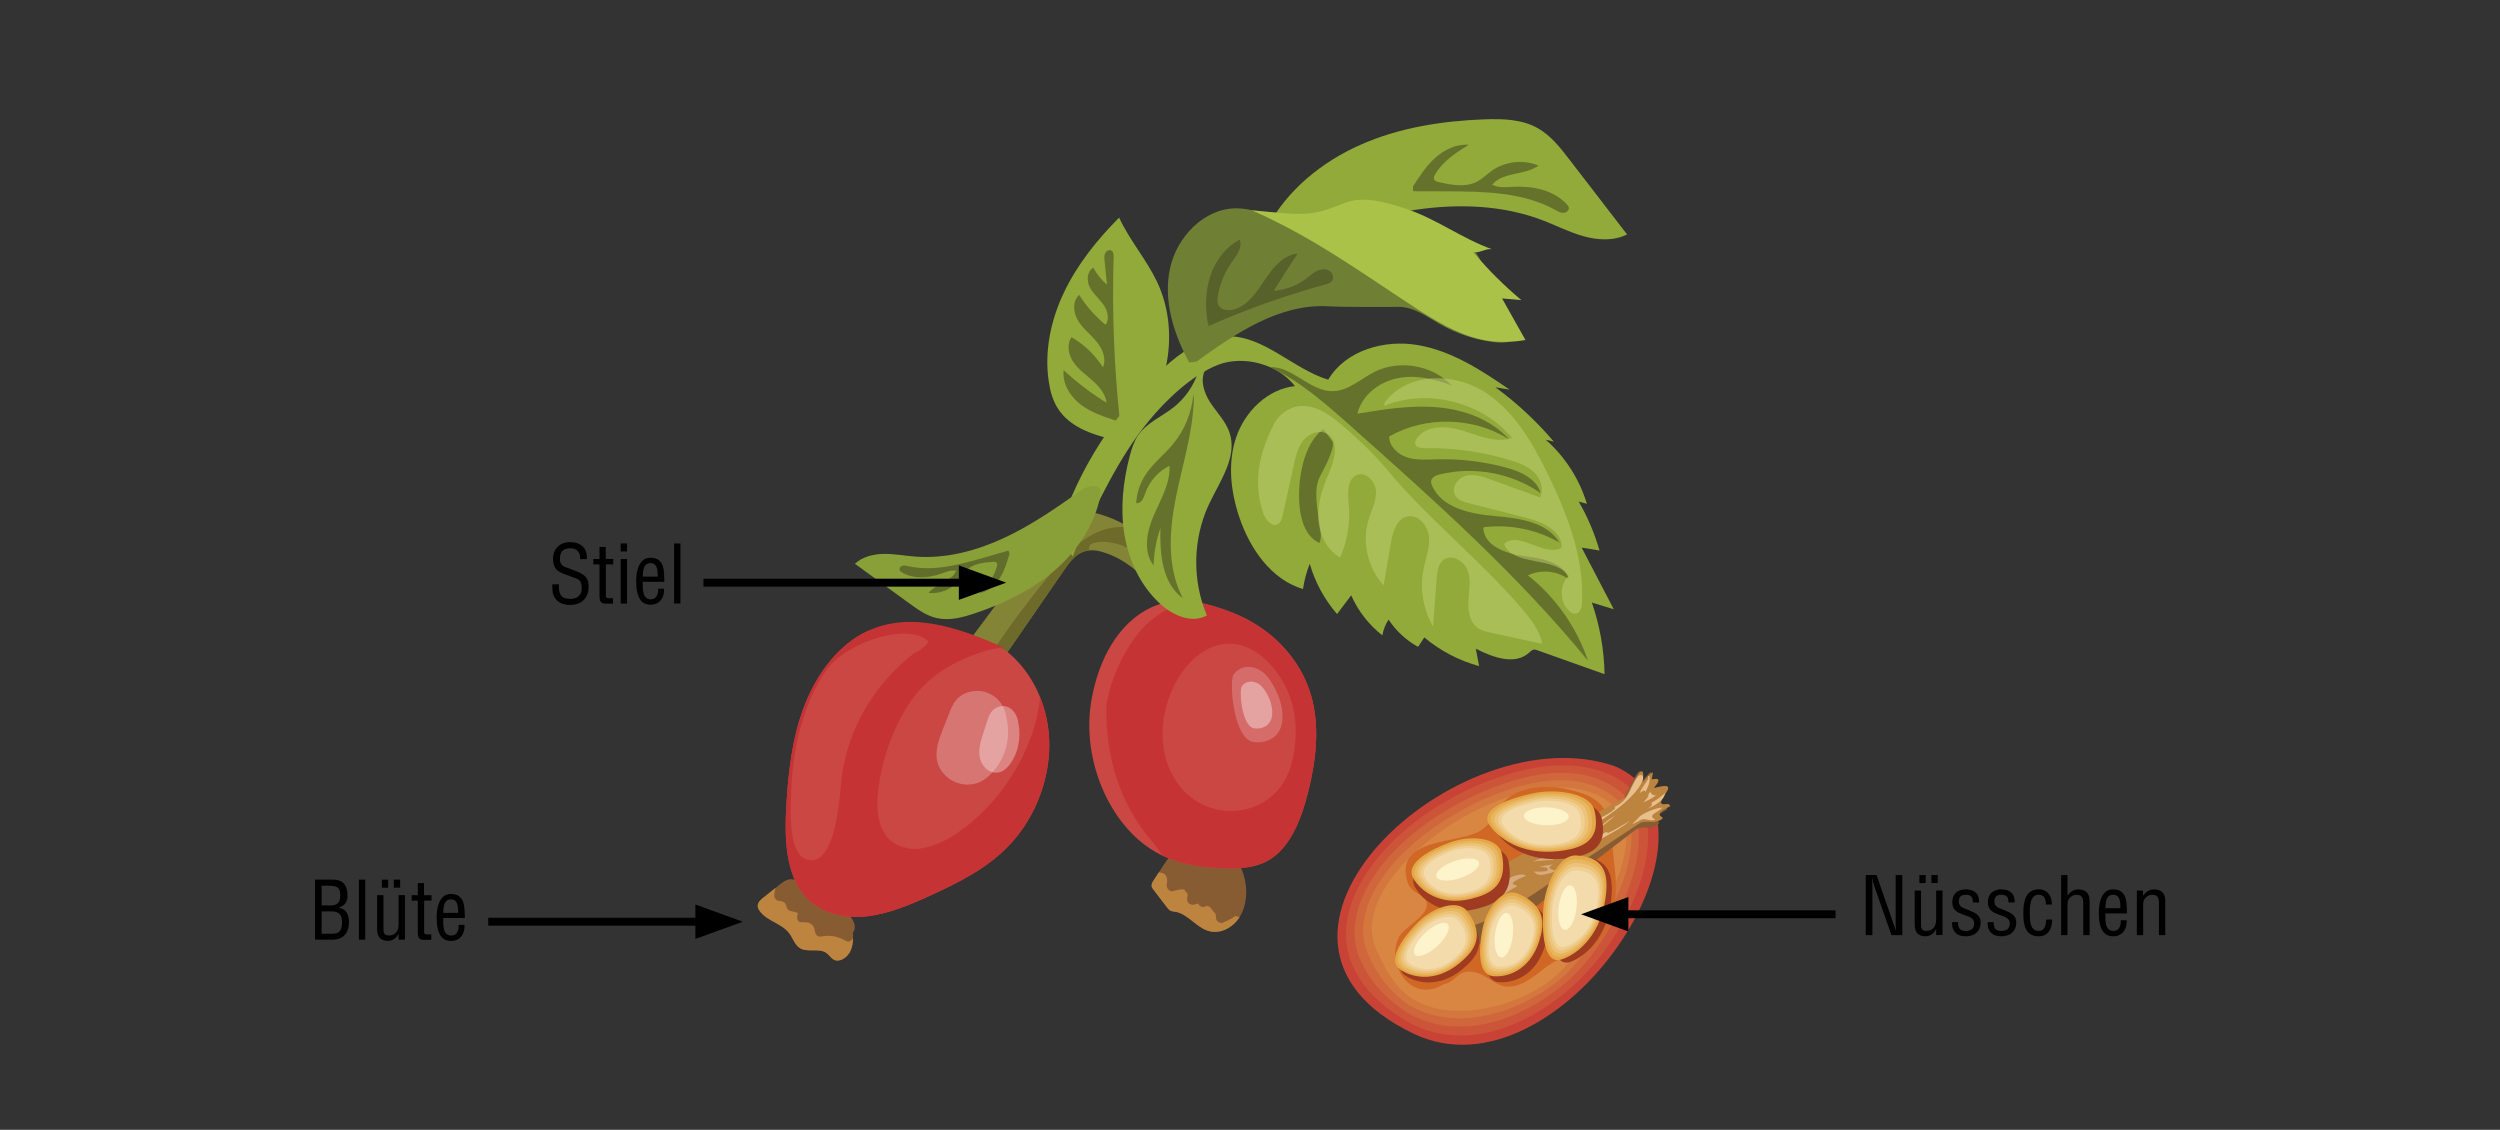 <?xml version="1.0" encoding="utf-8"?>
<!-- Generator: Adobe Illustrator 26.5.0, SVG Export Plug-In . SVG Version: 6.00 Build 0)  -->
<svg version="1.1" id="Ebene_1" xmlns="http://www.w3.org/2000/svg" xmlns:xlink="http://www.w3.org/1999/xlink" x="0px" y="0px"
	 viewBox="0 0 473.38 213.93" style="enable-background:new 0 0 473.38 213.93;" xml:space="preserve">
<rect x="0" y="0" width="473.38" height="213.93" fill="#333333" stroke="none"/>
<style type="text/css">
	.st0{fill:#848436;}
	.st1{fill:#6E6B2A;}
	.st2{fill:#885C33;}
	.st3{fill:#BD8440;}
	.st4{fill:#CA4743;}
	.st5{fill:#C63334;}
	.st6{opacity:0.25;fill:#FFFFFF;}
	.st7{opacity:0.2;fill:#FFFFFF;}
	.st8{opacity:0.33;fill:#FFFFFF;}
	.st9{opacity:0.37;fill:#FFFFFF;}
	.st10{fill:#91AA39;}
	.st11{opacity:0.58;fill:#454B24;}
	.st12{opacity:0.5;fill:#C2D375;}
	.st13{fill:#6F8035;}
	.st14{fill:#AAC248;}
	.st15{fill:#899F38;}
	.st16{fill:#C94236;}
	.st17{fill:#CC5539;}
	.st18{fill:#D0663C;}
	.st19{fill:#D4773F;}
	.st20{fill:#D98642;}
	.st21{fill:#D06725;}
	.st22{fill:#E9BE8D;}
	.st23{fill:#D7AA7D;}
	.st24{fill:#9F3B20;}
	.st25{fill:#E4A946;}
	.st26{fill:#E8B660;}
	.st27{fill:#EDC279;}
	.st28{fill:#F0CF93;}
	.st29{fill:#F4DBAC;}
	.st30{fill:#FDF4CB;}
</style>
<g>
	<g>
		<g>
			<g>
				<path class="st0" d="M198.61,101.05c0.99-1.33,2.03-2.71,3.51-3.48c2.24-1.17,4.98-0.67,7.35,0.19
					c6.63,2.4,12.23,7.54,15.18,13.95c0.55,1.18,0.99,2.63,0.29,3.73c-0.75,1.19-2.54,1.32-3.79,0.66l-1.69-2.35
					c-1.96-4.08-5.55-7.35-9.79-8.93c-1.4-0.52-2.97-0.87-4.39-0.4c-1.7,0.55-2.83,2.12-3.84,3.59c-3.93,5.7-7.87,11.41-11.8,17.11
					c-2.26-0.86-4.37-2.1-6.24-3.63C188.48,114.67,193.54,107.86,198.61,101.05z"/>
				<path class="st1" d="M203.32,103.61c3.06-2.47,6.33-4.24,10.56-3.75c4.66,2.76,8.5,6.93,10.77,11.85
					c0.55,1.18,0.99,2.63,0.29,3.73c-0.75,1.19-2.54,1.32-3.79,0.66l-0.15-0.2c4.94-6.02-8.57-15.17-14.16-12.98
					c-0.63,0.25-0.74,0.83-0.52,1.3c-0.35,0.03-0.7,0.09-1.04,0.2c-1.7,0.55-2.83,2.12-3.84,3.59c-3.93,5.7-7.87,11.41-11.8,17.11
					c-0.76-0.29-1.49-0.63-2.21-1C192.19,116.88,197.52,110.03,203.32,103.61z"/>
			</g>
			<g>
				<path class="st2" d="M144.5,170c1.04-0.82,2.07-1.65,3.11-2.47c0.51-0.41,1.04-0.82,1.64-0.98c1.03-0.26,2.01,0.31,2.87,0.86
					c1.93,1.23,3.85,2.46,5.78,3.69c1.12,0.71,2.25,1.44,3.12,2.47c0.54,0.64,0.99,1.5,0.78,2.41c-0.05,0.21-0.15,0.41-0.29,0.59
					c0.06,1.17,0.03,2.36-0.45,3.44c-0.58,1.31-2.09,2.31-3.19,1.71c-0.53-0.29-0.86-0.87-1.34-1.23c-1.43-1.07-3.69-0.01-5.16-1.01
					c-0.89-0.61-1.24-1.82-1.9-2.71c-1.44-1.97-4.24-2.3-5.65-4.3c-0.2-0.29-0.38-0.63-0.35-1.02
					C143.52,170.84,144.04,170.37,144.5,170z"/>
				<path class="st3" d="M144.5,170c0.79-0.63,1.57-1.25,2.36-1.88c-0.1,0.36-0.19,0.75-0.25,1.2c-0.08,0.63,0.29,1.22,0.87,1.27
					c0.91,0.08,1.28,0.29,1.5,1.26c0.09,0.4,0.48,0.63,0.83,0.68c0.46,0.07,0.89,0.2,1.3,0.38c-0.36,0.71-0.22,1.77,0.66,1.73
					c1.18-0.05,2.33,0.05,2.54,1.75c0.08,0.62,0.57,1.06,1.16,0.95c1.77-0.35,3.27-0.01,4.76,0.85c0.46,0.27,1-0.04,1.3-0.5
					c-0.02,0.79-0.14,1.57-0.46,2.31c-0.58,1.31-2.09,2.31-3.19,1.71c-0.53-0.29-0.86-0.87-1.34-1.23
					c-1.43-1.07-3.69-0.01-5.16-1.01c-0.89-0.61-1.24-1.82-1.9-2.71c-1.44-1.97-4.24-2.3-5.65-4.3c-0.2-0.29-0.38-0.63-0.35-1.02
					C143.52,170.84,144.04,170.37,144.5,170z"/>
				<path class="st4" d="M163.28,120c8.6-4.7,27.21,2.84,27.17,3.19c4.79,3.74,7.87,9.93,8.21,16.62
					c0.36,7.17-2.44,14.77-7.39,20.05c-4.16,4.45-9.53,7.14-14.81,9.57c-4.01,1.84-8.13,3.61-12.35,4.08
					c-4.22,0.47-8.63-0.53-11.49-3.63c-3.94-4.28-4.09-11.32-3.7-17.7c0.38-6.1,1.07-12.3,3.24-18.11
					C154.31,128.26,158.13,122.81,163.28,120z"/>
				<path class="st5" d="M152.15,134.07c-2.17,5.81-2.86,12.02-3.24,18.11c-0.4,6.38-0.24,13.42,3.7,17.7
					c2.86,3.1,7.27,4.1,11.49,3.63c4.22-0.47,8.34-2.23,12.35-4.08c5.28-2.43,10.65-5.12,14.81-9.57
					c4.95-5.29,7.75-12.89,7.39-20.05c-0.14-2.73-0.73-5.37-1.71-7.79c-0.99,10.3-7.8,20.51-16.02,25.94
					c-2.49,1.64-5.57,2.97-8.41,2.76c-0.24,0.1-2.54-0.66-2.75-0.77c-3.47-1.85-3.96-6.42-3.46-10.43c0.7-5.59,2.64-11.4,5.75-16.14
					c2.94-4.5,6.88-7.2,11.47-9.04c1.95-0.78,4.35-1.64,6.59-1.73c-8.4-3.66-18.15-7.35-26.84-2.6
					C158.13,122.81,154.31,128.26,152.15,134.07z M156.5,126.86c3.75-5.31,15.62-9.11,19.27-5.4c0.04,0.04-0.28,0.47-0.42,0.61
					c-0.61,0.75-1.4,1.24-2.26,1.62c-7.49,5.73-12.81,14.58-13.8,24.26c-0.3,2.95-1.03,16.38-6.51,14.81
					c-3.73-1.07-3.06-10.14-2.94-13.38C150.12,141.89,152.06,133.15,156.5,126.86z"/>
				<path class="st6" d="M181.05,132.55c1.33-1.6,3.87-2.18,5.97-1.36c1.89,0.73,3.27,2.53,3.48,4.4c1.08,4.02-0.12,8.41-3.12,11.2
					c-0.52,0.48-1.09,0.92-1.74,1.24c-1.44,0.7-3.27,0.71-4.82,0.04c-1.55-0.67-2.78-2.01-3.25-3.54c-0.66-2.14,0.14-4.33,0.93-6.35
					c0.41-1.03,0.81-2.06,1.22-3.09C180.07,134.19,180.43,133.29,181.05,132.55z"/>
			</g>
			<g>
				<path class="st2" d="M218.42,166.71c0.73-1.11,1.46-2.22,2.19-3.32c0.39-0.58,0.79-1.19,1.36-1.49
					c0.48-0.26,1.02-0.28,1.55-0.28c3.85-0.05,10.72,2.19,10.31,2.75l0.82-0.73c1.48,2.73,1.8,6.38,0.53,9.16
					c-1.28,2.78-4.24,4.37-6.8,3.33c-2.05-0.83-3.64-3.1-5.77-3.47c-0.37-0.06-0.77-0.07-1.11-0.29c-0.23-0.15-0.41-0.39-0.59-0.62
					c-0.84-1.1-1.69-2.21-2.53-3.31c-0.14-0.18-0.28-0.36-0.32-0.6C217.98,167.43,218.21,167.04,218.42,166.71z"/>
				<path class="st3" d="M219.43,165.19c1.04,0.04,1.84,0.56,1.49,2.26c-0.15,0.7,0.55,1.45,1.11,1.31
					c0.68-0.17,1.65-0.49,2.26-0.29c0.11,0.27,0.31,0.51,0.54,0.64c0.05,0.24,0.05,0.54-0.03,0.94c-0.19,0.94,0.74,1.44,1.35,1.24
					c0.24-0.08,0.48-0.15,0.72-0.2c0.23,0.51,0.8,0.8,1.26,0.58c1-0.48,1.28,0.67,2.03,1.33c0.05,0.23,0.08,0.47,0.09,0.75
					c0.03,0.78,0.81,1.17,1.34,0.94c0.85-0.38,1.66-0.72,2.4-1.28c0.22,0.19,0.49,0.28,0.77,0.19c-1.43,2.27-4.06,3.47-6.36,2.53
					c-2.05-0.83-3.64-3.1-5.77-3.47c-0.37-0.06-0.77-0.07-1.11-0.29c-0.23-0.15-0.41-0.39-0.59-0.62c-0.84-1.1-1.69-2.21-2.53-3.31
					c-0.14-0.18-0.28-0.36-0.32-0.6c-0.09-0.41,0.14-0.8,0.36-1.13C218.76,166.21,219.09,165.7,219.43,165.19z"/>
				<path class="st4" d="M225.13,113.67c4.73,0.9,9.48,2.36,13.67,5.22c4.2,2.87,7.83,7.27,9.43,12.71
					c1.74,5.91,0.97,12.39-0.51,18.29c-1.27,5.09-3.3,10.35-7.21,12.81c-2.61,1.64-5.71,1.81-8.69,1.71
					c-4.17-0.13-8.41-0.71-12.29-2.69c-9.09-4.65-14.82-17.49-12.9-28.92C208.55,121.39,215.34,113.17,225.13,113.67z"/>
				<path class="st5" d="M219.93,161.93c3.76,1.82,7.86,2.37,11.89,2.49c2.98,0.09,6.08-0.07,8.69-1.71
					c3.91-2.46,5.95-7.72,7.21-12.81c1.47-5.91,2.25-12.38,0.51-18.29c-1.6-5.44-5.23-9.84-9.43-12.71
					c-4.2-2.87-8.94-4.32-13.67-5.22c0,0-4.9,1.31-8.41,4.91c-3.98,4.07-6.66,10.71-7.23,15.07c-0.15,9.53,2.47,18.4,8.48,25.45
					c0.01,0.01,0.02,0.02,0.03,0.03C218.5,159.73,219.98,161.57,219.93,161.93z M221.23,145.07c-4.55-11.69,5.88-28.42,16.57-21.6
					c3,1.91,9.78,8.65,6.82,20.88C241.8,156.03,225.85,156.98,221.23,145.07z"/>
				<path class="st7" d="M233.58,127.71c0.53-0.79,2.25-2.21,4.81-0.91c2.31,1.17,3.81,5.2,4.01,5.92c2.2,8.1-4.33,8.28-5.7,7.58
					C233.44,138.65,232.75,128.97,233.58,127.71z"/>
				<g>
					<path class="st8" d="M186.13,139c0.24-0.74,0.47-1.48,0.71-2.21c0.2-0.64,0.41-1.28,0.76-1.82c0.76-1.15,2.18-1.6,3.34-1.05
						c1.04,0.49,1.8,1.76,1.9,3.08c0.57,2.84-0.14,5.97-1.84,8c-0.29,0.35-0.61,0.67-0.98,0.9c-0.81,0.51-1.83,0.55-2.69,0.09
						c-0.86-0.46-1.53-1.39-1.78-2.47C185.2,142.01,185.67,140.44,186.13,139z"/>
					<path class="st9" d="M238.14,129.39c1.44,0.73,2.37,3.24,2.49,3.68c1.37,5.04-2.7,5.15-3.55,4.72
						c-2.02-1.03-2.46-7.06-1.94-7.84C235.47,129.46,236.55,128.58,238.14,129.39z"/>
				</g>
			</g>
		</g>
		<g>
			<g>
				<path class="st10" d="M219.05,53.28c-2.02-4.22-5.19-7.82-7.14-12.08c-4.12,4.15-7.85,8.77-10.39,14.05s-3.81,11.26-2.93,17.04
					c0.26,1.73,0.73,3.46,1.65,4.95c2.46,3.98,7.5,5.39,12.1,6.3l0.27-0.13C221.04,76.25,223.82,63.24,219.05,53.28z"/>
				<path class="st11" d="M211.52,79.71c-2.41-0.77-4.88-1.57-6.89-3.11c-2.01-1.54-3.52-3.99-3.23-6.51
					c2.5,2.32,5.22,4.39,8.13,6.17c-0.2-1.67-1.38-3.06-2.64-4.18c-1.26-1.12-2.68-2.11-3.63-3.5c-0.95-1.39-1.34-3.36-0.37-4.73
					c2.41,1.38,4.47,3.36,5.95,5.71c0.72-1.61-0.08-3.52-1.21-4.88c-1.13-1.36-2.58-2.46-3.5-3.97c-0.92-1.51-1.11-3.71,0.22-4.87
					c1.34,2.14,3.03,4.05,4.98,5.65c0.83-1.11,0.39-2.73-0.42-3.85c-0.81-1.13-1.93-2.03-2.56-3.26c-0.63-1.23-0.55-3.03,0.68-3.68
					c0.66,1.22,1.54,2.31,2.58,3.22c-0.15-1.52-0.31-3.03-0.46-4.55c-0.05-0.49-0.09-1.01,0.13-1.45c0.22-0.44,0.82-0.73,1.22-0.45
					c0.36,0.25,0.38,0.76,0.37,1.19c-0.32,10.44,0.09,20.9,1.21,31.28"/>
			</g>
			<g>
				<path class="st10" d="M297.13,30.16c-1.71-2.22-3.49-4.5-5.93-5.88c-3.04-1.72-6.71-1.81-10.2-1.68
					c-8,0.3-16.06,1.57-23.38,4.81c-7.32,3.24-13.88,8.56-17.64,15.63l0.46-0.04c-0.7,0.39-1.21,1.18-1.02,1.98
					c0.47,1.97,3.32,1.77,5.24,1.11c7.66-2.64,15.41-5.19,23.42-6.37c8.02-1.18,16.39-0.91,23.97,1.97c2.62,1,5.13,2.3,7.83,3.05
					c2.7,0.75,5.7,0.91,8.21-0.35C304.43,39.64,300.78,34.9,297.13,30.16z"/>
				<path class="st11" d="M297.06,39.31c-0.04-0.23-0.2-0.43-0.36-0.6c-2.47-2.71-6.45-3.53-10.11-3.34
					c-1.37,0.07-2.83,0.24-4.04-0.4c2.05-2.48,6.18-1.72,8.78-3.61c-2.84-1.2-6.29-0.83-8.82,0.95c-0.97,0.69-1.82,1.56-2.88,2.11
					c-2.18,1.11-4.8,0.6-7.2,0.06c-0.34-0.08-0.73-0.19-0.87-0.51c-0.13-0.3,0.02-0.63,0.17-0.91c1.41-2.5,3.94-4.12,6.37-5.64
					c-2.31-0.19-4.58,0.89-6.31,2.44c-1.73,1.54-3,3.52-4.25,5.47l0.05,0.88c2.15,0.01,4.31,0.02,6.46,0.02
					c7.01,0.03,14.36,0.14,20.48,3.54c0.47,0.26,0.96,0.55,1.5,0.54C296.59,40.29,297.16,39.84,297.06,39.31z"/>
			</g>
			<g>
				<path class="st10" d="M228.91,95.51c2.05-4.37,5.42-8.93,3.93-13.52c-0.71-2.2-2.45-3.89-3.71-5.83
					c-1.26-1.94-2.02-4.6-0.69-6.5l-1.61,0.9c-0.85,2.56-2.46,4.86-4.57,6.54c-2.26,1.79-5.13,2.94-6.75,5.32
					c-0.79,1.16-1.22,2.53-1.58,3.89c-1.29,4.88-1.84,10.02-1,15c0.84,4.98,3.14,9.8,6.9,13.16c2.38,2.12,5.93,3.63,8.7,2.06
					C225.71,109.89,225.85,102.05,228.91,95.51z"/>
				<path class="st11" d="M222.6,94.46c1.24-6.29,3.28-12.48,3.46-18.89l-0.09-1.03c-0.27,3.51-1.65,6.92-3.91,9.62
					c-1.67,1.99-3.79,3.61-5.19,5.79c-1.02,1.58-1.62,3.42-1.73,5.3c0.88,0.22,1.4-0.92,1.69-1.78c0.76-2.28,2.47-4.22,4.62-5.27
					c0.17,3.31-1.66,6.34-2.98,9.39c-1.32,3.04-2.08,6.85-0.04,9.47c0.07-2.41,0.51-4.8,1.3-7.08c-0.14,4.85,0.31,10.46,4.24,13.3
					C221,107.59,221.36,100.76,222.6,94.46z"/>
			</g>
			<g>
				<path class="st10" d="M305.57,115.36c-2.03-3.89-4.06-7.78-6.08-11.67c1.13,0.18,2.25,0.37,3.38,0.55
					c-0.93-3.24-2.25-6.36-3.94-9.27c0.52,0.14,1.03,0.29,1.55,0.43c-1.4-4.67-4.14-8.94-7.81-12.15c0.52,0.13,1.03,0.25,1.55,0.38
					c-3.26-3.85-6.98-7.31-11.05-10.29c0.89,0.15,1.78,0.29,2.67,0.44c-5.32-3.68-10.94-7.32-17.31-8.43s-13.74,0.97-17.03,6.55
					c-6.72-2.06-12.14-8.35-19.17-8.23c-4.58,0.08-8.62,2.94-12.01,6.01c-9.1,8.23-15.99,18.89-19.74,30.58
					c0.92,1.33,1.61,3.78,2.53,5.12l0.73-1.91c4.17-8.34,7.78-16.55,13.68-23.76c3.31-4.04,8.24-8.72,13.1-10.62
					c4.86-1.9,11.4-0.12,14.57,4.02c-5.15,0.56-9.44,4.76-11.11,9.67c-1.67,4.91-1.05,10.35,0.62,15.26
					c2.02,5.93,6.02,11.7,12.02,13.5c0.24-1.64,0.67-3.25,1.28-4.78c1.01,3.49,2.79,6.76,5.17,9.51c0.89-1.18,1.79-2.36,2.68-3.54
					c1.31,2.96,3.35,5.59,5.9,7.58c0.18-1.07,0.58-2.09,1.18-2.99c1.4,2.14,3.33,3.93,5.58,5.16c0.4-0.59,0.79-1.19,1.19-1.78
					c3.01,2.53,6.58,4.39,10.37,5.43c-0.21-1.1-0.42-2.2-0.63-3.3c3.21,1.65,7.43,3.19,10.09,0.76c0.25-0.23,0.5-0.5,0.83-0.57
					c0.28-0.06,0.57,0.04,0.83,0.14c4.21,1.5,8.42,3,12.63,4.5c-0.07-4.61-0.89-9.2-2.4-13.56
					C302.81,114.52,304.19,114.94,305.57,115.36z"/>
				<path class="st11" d="M240.49,69.5c5.81,2.76,10.7,7.1,15.51,11.38c15.68,13.96,31.43,27.99,44.7,44.25
					c-2.14-6.34-6.14-12.03-11.38-16.19c2.47-1.18,5.58-0.86,7.76,0.78c-0.99-3.28-5.19-4.02-8.59-4.44
					c-3.4-0.41-7.61-2.01-7.62-5.44c4.95-0.63,10.09,0.4,14.41,2.89c-2.38-3.95-7.71-4.62-12.3-5.02
					c-4.59-0.41-9.97-1.52-11.81-5.75c-0.12-0.28-0.23-0.59-0.18-0.89c0.1-0.72,0.93-1.07,1.64-1.24c6.47-1.59,13.6-0.27,19.08,3.53
					c-0.76-2.73-3.78-4.08-6.51-4.82c-4.3-1.16-8.76-1.69-13.21-1.57c-1.86,0.05-3.77,0.21-5.55-0.36c-1.77-0.57-3.4-2.1-3.4-3.96
					c6.91-3.94,15.99-3.72,22.7,0.54c-3.39-3.78-8.52-5.63-13.57-6.07c-5.06-0.44-10.13,0.39-15.14,1.22
					c0.8-3.45,4.04-5.97,7.51-6.7c3.47-0.73,7.1,0.08,10.39,1.39c-3.64-3.88-9.9-5-14.65-2.62c-2.61,1.31-4.94,3.59-7.86,3.66
					C248.1,74.17,244.81,69.4,240.49,69.5"/>
				<path class="st11" d="M249.92,90.25c0.69-1.35,2.84-5.15,2.42-6.61l-1.79-2.39c-3.88,2.9-4.95,9.97-4.46,14.79
					c0.27,2.69,1.27,5.68,3.75,6.77c0.47-1.06,0.19-2.28,0.04-3.42C249.5,96.62,248.64,92.75,249.92,90.25z"/>
				<path class="st12" d="M288.3,115.39c-7.93-9.31-17.7-16.92-25.53-26.32c-2.86-3.44-6.1-6.45-9.55-9.3
					c-8.04-6.67-11.85,0.23-11.85,0.23c-3.16,6.06-4.08,11.52-2.16,17.2c0.42,1.25,1.65,2.69,2.79,2.02
					c0.57-0.33,0.76-1.05,0.9-1.69c0.7-3.18,1.4-6.35,2.1-9.53c0.36-1.64,0.75-3.35,1.82-4.65c1.07-1.3,3.02-2.04,4.48-1.2
					c2.4,1.38,1.39,4.99,0.29,7.53c-1.17,2.7-2.11,5.59-1.96,8.52c0.15,2.94,1.56,5.95,4.13,7.37c1.39-3.17,1.96-6.69,1.63-10.14
					c-0.2-2.08-0.33-4.87,1.66-5.53c1.73-0.58,3.42,1.36,3.49,3.19c0.07,1.83-0.86,3.52-1.39,5.27c-1.31,4.27-0.19,9.19,2.84,12.47
					c0.46-2.69,0.93-5.38,1.39-8.07c0.35-2.05,1.08-4.51,3.1-4.96c2.05-0.46,3.88,1.7,4.09,3.79c0.21,2.09-0.62,4.13-1.03,6.2
					c-0.73,3.68-0.07,7.61,1.81,10.86c0.23-3.06,0.46-6.12,0.69-9.17c0.1-1.27,0.28-2.71,1.3-3.48c1.55-1.15,3.89,0.21,4.56,2.02
					c0.67,1.81,0.26,3.82,0.15,5.74c-0.11,1.93,0.24,4.14,1.85,5.21c0.68,0.45,1.49,0.63,2.29,0.81c3.29,0.72,6.58,1.43,9.86,2.15
					C291.56,119.43,289.95,117.32,288.3,115.39z"/>
				<path class="st12" d="M299.56,114.11c0.42-8.49-2.77-16.73-6.49-24.37c-2.96-6.08-6.55-12.24-12.33-15.75
					c-5.78-3.51-14.3-3.35-18.39,2.04c-0.17,0.22-0.33,0.52-0.18,0.76c0.13,0.2,0.49,0,0.46-0.16c8.16-3,18.09-0.39,23.68,6.28
					c-3,1.06-6.23-0.39-9.26-1.35c-3.03-0.96-6.97-1.16-8.77,1.46c-0.23,0.33-0.41,0.73-0.29,1.11c0.2,0.64,1.05,0.74,1.73,0.73
					c5.5-0.09,11.02,0.68,16.28,2.29c1.64,0.5,3.31,1.12,4.53,2.33c1.22,1.21,1.85,3.16,1.07,4.69c-3.11-1.13-6.22-2.25-9.33-3.38
					c-1.52-0.55-3.16-1.11-4.73-0.69c-1.56,0.42-2.82,2.29-2.01,3.69c0.53,0.91,1.65,1.25,2.67,1.51c3.62,0.92,7.23,1.85,10.85,2.77
					c3.07,0.78,6.85,2.49,6.63,5.65c-3.37,1.81-8.12-3.33-10.9-0.7c1.87,4.34,9.45,2.22,12.26,6.02c-1.87,1.74-1.76,5.15,0.23,6.76
					c0.28,0.23,0.61,0.43,0.97,0.42C299.17,116.2,299.52,115.02,299.56,114.11z"/>
			</g>
			<g>
				<g>
					<path class="st10" d="M227.58,68.32l-1.01,0.14c-0.02,0.02-0.04,0.03-0.06,0.05C226.86,68.44,227.22,68.38,227.58,68.32z"/>
					<path class="st13" d="M284,57.01c-0.18-0.34-0.36-0.7-0.34-1.08c0.02-0.35,0.21-0.69,0.16-1.04c-0.06-0.47-0.52-0.77-0.89-1.07
						c-1.39-1.16-1.84-3.06-2.67-4.67c-1.49-2.91-4.28-4.95-7.23-6.36c-5.6-2.67-12.12-3.4-18.17-2.03
						c-2.55,0.58-5.05,1.51-7.66,1.51c-4.45-0.01-8.54-2.77-12.98-2.82c-6.17-0.07-11.42,5.4-12.69,11.44
						c-1.27,6.04,0.69,12.34,3.66,17.76l1.38-0.19c7.48-5.4,15.79-11.01,25-10.46c3.14,0.19,11.96,0.11,13.26,0.11
						c2.89-0.01,5.38,1.88,7.9,3.31c3.1,1.76,6.54,2.91,10.08,3.36c1.65,0.21,3.57,0.17,4.66-1.09
						C286.31,61.46,285.16,59.24,284,57.01z"/>
				</g>
				<path class="st14" d="M288.85,64.38c-1.48-2.62-2.95-5.25-4.43-7.87c1.22,0.11,2.44,0.21,3.66,0.32
					c-3.29-2.75-6.34-5.79-9.09-9.08c1.09,0.24,2.46-0.79,3.54-0.55c-5.87-2.1-10.65-5.85-16.58-7.76
					c-3.65-1.18-7.86-2.43-11.42-0.98c-6.12,2.48-6.97,2.37-17.52,1.35c8.79,3.86,15.57,8.26,23.58,13.57
					C272.72,61.42,278.65,66.13,288.85,64.38z"/>
				<path class="st11" d="M251.66,51.23c-0.71-0.4-1.62-0.27-2.35,0.1c-0.73,0.37-1.33,0.94-1.98,1.43
					c-1.76,1.34-3.92,2.15-6.13,2.29c1.47-2.37,2.98-4.71,4.51-7.04c-2.74,0.27-4.7,2.71-6.23,5c-1.52,2.3-3.18,4.85-5.84,5.59
					c-1.07,0.3-2.46,0.13-2.94-0.87c-0.24-0.5-0.19-1.08-0.1-1.62c0.35-2.25,1.22-4.42,2.53-6.29c0.95-1.34,2.19-2.89,1.62-4.44
					c-2.68,1.39-4.62,3.99-5.57,6.86c-0.95,2.87-0.98,5.98-0.48,8.96l0.3,0.08c-0.2,0.03-0.31,0.31-0.19,0.47
					c7.18-3.18,14.61-5.82,22.19-7.9c0.41-0.11,0.85-0.24,1.14-0.56C252.69,52.71,252.37,51.64,251.66,51.23z"/>
			</g>
			<g>
				<path class="st15" d="M172.15,114.23c1.6,1.16,3.26,2.36,5.19,2.8c2.4,0.56,4.91-0.11,7.25-0.9c5.36-1.8,10.57-4.27,14.89-7.93
					c4.32-3.66,7.7-8.58,8.84-14.12l-0.3,0.12c0.4-0.4,0.58-1.04,0.3-1.54c-0.71-1.24-2.61-0.53-3.77,0.29
					c-4.67,3.32-9.41,6.6-14.61,8.99c-5.2,2.4-10.93,3.89-16.64,3.45c-1.97-0.15-3.94-0.53-5.92-0.51c-1.98,0.03-4.05,0.52-5.5,1.87
					C165.31,109.26,168.73,111.74,172.15,114.23z"/>
				<path class="st11" d="M170.37,108.02c0.08,0.15,0.22,0.25,0.36,0.34c2.22,1.35,5.08,1.11,7.52,0.25
					c0.91-0.32,1.87-0.73,2.82-0.54c-0.9,2.09-3.85,2.4-5.24,4.2c2.17,0.24,4.43-0.7,5.79-2.4c0.52-0.66,0.92-1.42,1.53-2
					c1.26-1.19,3.14-1.37,4.87-1.48c0.25-0.02,0.53-0.02,0.69,0.17c0.15,0.17,0.12,0.43,0.06,0.65c-0.46,1.97-1.85,3.58-3.19,5.09
					c1.6-0.33,2.93-1.52,3.79-2.91c0.86-1.39,1.33-2.99,1.79-4.56l-0.21-0.59c-1.46,0.42-2.92,0.85-4.38,1.27
					c-4.76,1.38-9.76,2.77-14.59,1.69c-0.37-0.08-0.76-0.18-1.13-0.07C170.49,107.25,170.2,107.68,170.37,108.02z"/>
			</g>
		</g>
	</g>
	<g>
		<g>
			<path class="st16" d="M305.68,145.05c-7.37-2.52-15.82-1.76-23.76,1.1c-7.94,2.85-15.37,7.8-20.67,13.63s-8.49,12.54-7.94,18.94
				c0.55,6.4,4.82,12.48,14.44,17.05c6.91,3.28,14.27,2.4,21.05-0.94c6.78-3.33,12.97-9.11,17.52-15.63
				c4.56-6.51,7.48-13.76,7.72-20.03C314.28,152.91,311.84,147.63,305.68,145.05z"/>
			<path class="st17" d="M280.49,148.42c4.59-1.9,9.4-3.22,14.01-3.46c4.13-0.22,8.05,0.47,11.38,2.24
				c5.24,2.78,6.78,8.14,5.98,14.3c-0.06,0.48-0.13,0.96-0.22,1.44c-1.13,5.99-4.35,12.46-8.17,17.57
				c-4.27,5.7-10.3,10.66-16.78,13.38c-6.04,2.55-12.44,3.06-18.31,0.49c-0.3-0.13-0.37-0.11-0.86-0.38
				c-5.92-3.19-9.54-6.97-11.4-11.15c-0.67-1.51-1.06-3.07-1.19-4.65c-0.49-5.74,2.36-11.8,7.13-17.13
				C266.78,155.8,273.43,151.34,280.49,148.42z"/>
			<path class="st18" d="M279.06,150.69c4.89-2.29,10.08-3.97,14.96-4.3c4.57-0.32,8.73,0.64,12.06,2.97
				c4.27,3.01,4.97,8.41,3.61,14.46c-0.1,0.45-0.21,0.91-0.33,1.37c-1.69,6.09-5.28,12.4-8.73,16.62
				c-3.99,4.88-9.87,9.02-16.04,11.13c-5.67,1.95-11.56,2.04-16.72-0.46c-0.22-0.11,0.03,0.11-0.57-0.25
				c-4.93-2.92-7.94-6.51-9.69-10.4c-0.6-1.34-0.95-2.73-1.07-4.14c-0.43-5.08,2.09-10.48,6.33-15.32
				C267.02,157.66,272.86,153.6,279.06,150.69z"/>
			<path class="st19" d="M277.64,152.97c5.17-2.72,10.76-4.73,15.92-5.15c5.01-0.42,9.46,0.71,12.73,3.7
				c3.39,3.1,3.18,8.68,1.24,14.63c-0.14,0.43-0.28,0.87-0.45,1.31c-2.28,6.17-6.22,12.33-9.29,15.67
				c-3.71,4.05-9.43,7.39-15.3,8.89c-5.31,1.36-10.68,1.05-15.13-1.41c-0.14-0.08,0.42,0.33-0.29-0.13
				c-3.98-2.57-6.34-6.05-7.97-9.66c-0.53-1.17-0.84-2.39-0.94-3.63c-0.37-4.42,1.82-9.16,5.52-13.5
				C267.26,159.52,272.26,155.8,277.64,152.97z"/>
			<path class="st20" d="M266.86,188.72c-3.06-2.19-4.73-5.59-6.25-8.92c-3.6-7.86,4.78-18.13,15.61-24.56
				c5.41-3.22,11.43-5.48,16.88-6c5.44-0.52,10.31,0.7,13.4,4.44c2.77,3.35,1.23,9.8-1.68,16.03s-7.18,12.25-9.85,14.73
				C288.44,190.48,274.58,194.23,266.86,188.72C266.79,188.67,267.67,189.3,266.86,188.72z"/>
		</g>
		<path class="st21" d="M273.25,186.41c-6.17,3.7-10.72-3.83-8.46-8.78c0.96-2.1,5.38-3.95,5.41-6.35c0.02-1.74-2.99-2.1-3.64-4.13
			c-2.85-8.92,10.07-7.11,14.12-10.09c3.41-2.51,2.6-5.79,7.64-7.38c3.47-1.09,6.69-0.78,10.16,0.2c7.45,2.1,6.28,6.53,7.21,13.94
			c0.69,5.5,0.36,11.4-4.11,15.46c-3.29,2.99-3.18,1.03-6.54,2.48c-2.57,1.1-4.24,3.34-7.03,4.54c-4.62,1.99-5.83-2.22-9.74-2.32
			c-2.56-0.07-2.85,2.31-5.15,2.39C273.09,186.36,275.09,185.32,273.25,186.41C271.84,187.26,273.54,186.24,273.25,186.41z"/>
		<g>
			<g>
				<path class="st2" d="M284.12,166.61c1.09-0.72,17.19-11.12,23.24-15.02c0,0,3.43-7.84,3.44-4.95c0.07,0.73-0.25,1.01-0.18,1.74
					c0.32-0.39,1.59-2.15,2.05-2.21c-0.1,0.51-0.19,1.03-0.29,1.54c2.34-0.86,0.81,1.19,0.34,1.71c0.74-0.03,3.52-1.33,2.51,0.6
					c-0.88,1.5-0.88,1.5-1.28,2.4c0.23,1.1,1.5-0.28,1.74,0.81c-0.37,0.32-3.08,1.5-1.65,2.36c0.64,0.39-1.15,1.17-1.89,1.12
					c-0.94-0.07-1.88-0.01-2.38,0.36c-2.8,2.08-22.94,17.69-23.46,18.03C263.8,189.88,274.08,173.19,284.12,166.61z"/>
			</g>
			<g>
				<path class="st3" d="M285.1,163.49c1.07-0.6,16.84-9.31,22.77-12.57c0,0,3.17-6.86,3.27-4.29c0.1,0.65-0.22,0.89-0.12,1.54
					c0.3-0.34,1.52-1.86,1.97-1.9c-0.08,0.45-0.16,0.91-0.24,1.36c2.31-0.68,0.85,1.09,0.4,1.53c0.74,0,3.48-1.06,2.53,0.62
					c-0.83,1.31-0.83,1.31-1.2,2.09c0.27,0.98,1.5-0.2,1.77,0.79c-0.36,0.27-3.03,1.23-1.57,2.05c0.66,0.37-1.11,1-1.86,0.93
					c-0.95-0.09-1.88-0.08-2.37,0.24c-2.73,1.76-22.37,14.96-22.88,15.25C265.55,183.51,275.27,169,285.1,163.49z"/>
			</g>
			<g>
				<path class="st22" d="M310.38,154.7c0.57-0.67,3.44-1.86,4.31-1.77c-0.08,0.58-3.14,1.47-1.28,2.21
					c-0.35,0.45-1.93-0.1-2.27-0.04c-0.75,0.12-1.39,0.83-2.08,0.9C309.54,155.6,309.98,155.17,310.38,154.7
					C310.42,154.65,309.98,155.17,310.38,154.7z"/>
				<path class="st22" d="M301.53,159.1c0.93-0.25,1.62-1.11,2.47-1.49c0.18-0.08,0.57,0.09,0.46,0.14c1.42-0.62,2.9-1.62,4.21-2.36
					c-1.47,1.27-3.19,2.18-4.88,3.1c-1.44,0.78-1.63,1.48-2.9,0.95C301.1,159.32,301.32,159.21,301.53,159.1
					C301.55,159.09,301.31,159.21,301.53,159.1z"/>
				<path class="st22" d="M312.66,152.03c0.93-0.51,1.84-1.14,2.62-1.86c-0.18,1.45-2.16,2.5-3.36,2.96
					C312.04,153.04,313.2,152.48,312.66,152.03C313.62,151.51,312.84,152.17,312.66,152.03z"/>
				<path class="st22" d="M312.12,150.39c0.13-0.17,0.26-0.33,0.39-0.5c0.16,0.55,0.53,0.78,1.1,0.69c-0.76,0.54-1.59,1-2.45,1.37
					C311.31,151.77,312.36,150.77,312.12,150.39C312.26,150.23,312.18,150.49,312.12,150.39z"/>
				<path class="st22" d="M312.15,147.42c-0.16-0.22-0.16-0.4,0.01-0.53c0.65,0.52-0.32,2.75-0.7,3.17c0.29-0.77-0.75-0.14-0.9,0.08
					C310.44,149.75,311.91,147.87,312.15,147.42C312.25,147.25,311.65,148.33,312.15,147.42z"/>
				<path class="st22" d="M302.91,156.55c0.89-0.74,1.9-1.49,2.94-2.16c-1.62,1.53-3.38,2.66-5.14,3.99c-1.41,1.07-2,1.89-4.05,2.23
					c0.64-0.66,2.07-1.08,2.88-1.58C300.72,158.29,301.84,157.44,302.91,156.55C303.01,156.46,301.01,158.13,302.91,156.55z"/>
				<path class="st22" d="M298.08,158.76c-0.47,0.35-0.91,0.8-1.62,0.95c0.41-1.63,3.19-3.1,4.62-3.85c0.65-0.34,5.61-2.6,4.62-3.07
					c1.46-0.65,2.04-1.37,2.8-2.72c0.29-0.51,1.38-3.41,2.18-3.31c1.29,0.15-0.48,2.58-0.96,3.14
					C306.52,153.63,302.08,155.84,298.08,158.76C297.95,158.86,299.85,157.47,298.08,158.76z"/>
				<path class="st22" d="M300.05,160.44c-0.11,0.32,0.35,0.52,0.55,0.66c-0.16,0.11-3.94,0.76-4.01,0.72
					c0.1,0.06-0.34-0.62-0.22-0.47C297.62,161.12,298.9,161,300.05,160.44C299.96,160.71,298.9,161,300.05,160.44z"/>
				<path class="st23" d="M290.1,163.23c0.51-0.25,4.14-1.9,4.04-0.39C293.37,162.85,290.59,162.99,290.1,163.23z"/>
				<path class="st23" d="M293.58,163.98c-0.79,0.57,0.9,0.82,1.03,0.89c-0.42,0.36-2.16,0.78-2.73,0.79
					c-1.04,0.01-1-0.35-1.51-0.59c0.52-0.12,2.26,0.12,2.59-0.23c0.68-0.74-1.35-0.66-1.55-0.65c0.9-0.26,1.69-0.39,2.63-0.5
					C293.88,163.79,293.73,163.88,293.58,163.98C293.29,164.19,293.72,163.88,293.58,163.98z"/>
				<path class="st23" d="M286.79,167.55c0.22-0.01,0.36,0.09,0.43,0.31c-0.99,0.36-5.35,3.61-5.71,2.74
					c1.56-0.81,2.88-1.33,3.7-2.58c0.68-1.04,0.51-1.25-1.12-0.76c0.77-0.71,4.01-2.28,4.84-1.41
					C288.94,165.85,285.38,167.17,286.79,167.55C286.88,167.58,286.55,167.49,286.79,167.55z"/>
			</g>
		</g>
		<g>
			<path class="st24" d="M299.12,162.3c5.96-0.07,6.4,3.96,5.96,8.2c-0.75,7.19-5.11,10.71-7.74,11.64
				c-2.64,0.93-3.94-2.99-3.87-9.44C293.51,168.48,295.7,162.34,299.12,162.3z"/>
			<path class="st24" d="M303.27,154.88c1.38,5.86-2.5,7.18-6.78,7.68c-7.26,0.84-11.68-2.68-13.19-5.08
				c-1.5-2.39,2.08-4.54,8.45-5.89C295.94,150.71,302.47,151.53,303.27,154.88z"/>
			<path class="st24" d="M288.5,170.35c5.28,2.3,5.01,5.78,3.93,9.1c-1.83,5.61-6.25,6.78-8.73,6.51c-2.48-0.27-2.99-4.02-1.89-9.28
				C282.54,173.21,285.48,169.03,288.5,170.35z"/>
			<path class="st24" d="M285.66,163.21c1.19,6.16-2.28,7.95-6.09,8.89c-6.46,1.6-10.37-1.76-11.68-4.19
				c-1.32-2.43,1.89-5.07,7.56-7.13C279.18,159.43,284.98,159.68,285.66,163.21z"/>
			<path class="st24" d="M278.4,174.06c3.31,4.48,1.22,7.23-1.47,9.45c-4.56,3.76-8.98,2.57-10.96,1.13
				c-1.98-1.44-0.43-4.79,3.32-8.61C271.76,173.52,276.5,171.5,278.4,174.06z"/>
		</g>
		<g>
			<g>
				<path class="st25" d="M298.43,161.98c5.96,0.25,6.18,4.3,5.51,8.51c-1.13,7.14-5.67,10.42-8.35,11.21
					c-2.68,0.79-3.77-3.2-3.36-9.63C292.5,167.85,295.02,161.84,298.43,161.98z"/>
				<path class="st26" d="M298.43,162.69c5.56,0.23,5.76,4.01,5.14,7.94c-1.05,6.66-5.29,9.72-7.79,10.46
					c-2.5,0.74-3.52-2.98-3.14-8.98C292.9,168.16,295.25,162.56,298.43,162.69z"/>
				<path class="st27" d="M298.44,163.4c5.15,0.21,5.35,3.72,4.77,7.36c-0.98,6.18-4.91,9.02-7.23,9.7
					c-2.32,0.68-3.27-2.77-2.91-8.33C293.31,168.48,295.49,163.28,298.44,163.4z"/>
				<path class="st28" d="M298.44,164.11c4.75,0.2,4.93,3.43,4.4,6.79c-0.9,5.7-4.52,8.31-6.66,8.94s-3.01-2.55-2.68-7.68
					C293.71,168.79,295.72,164,298.44,164.11z"/>
				<path class="st29" d="M298.45,164.82c4.35,0.18,4.51,3.14,4.03,6.22c-0.83,5.22-4.14,7.61-6.1,8.19
					c-1.96,0.58-2.76-2.34-2.46-7.03C294.11,169.11,295.95,164.72,298.45,164.82z"/>
			</g>
			<g>
				<path class="st25" d="M301.92,153.48c1.38,5.86-2.5,7.18-6.78,7.68c-7.26,0.84-11.68-2.68-13.19-5.08
					c-1.5-2.39,2.08-4.54,8.45-5.89C294.59,149.31,301.13,150.12,301.92,153.48z"/>
				<path class="st26" d="M301.23,153.68c1.29,5.47-2.33,6.7-6.32,7.16c-6.77,0.79-10.9-2.5-12.3-4.73c-1.4-2.23,1.94-4.24,7.88-5.5
					C294.4,149.79,300.49,150.55,301.23,153.68z"/>
				<path class="st27" d="M300.54,153.88c1.2,5.07-2.16,6.22-5.87,6.65c-6.28,0.73-10.11-2.32-11.41-4.39s1.8-3.93,7.31-5.1
					C294.2,150.26,299.85,150.97,300.54,153.88z"/>
				<path class="st28" d="M299.85,154.07c1.1,4.68-1.99,5.73-5.41,6.13c-5.79,0.67-9.32-2.14-10.52-4.05
					c-1.2-1.91,1.66-3.63,6.74-4.7C294.01,150.74,299.22,151.39,299.85,154.07z"/>
				<path class="st29" d="M299.16,154.27c1.01,4.28-1.82,5.25-4.95,5.61c-5.3,0.62-8.53-1.96-9.63-3.71
					c-1.1-1.75,1.52-3.32,6.17-4.3C293.81,151.22,298.58,151.82,299.16,154.27z"/>
			</g>
			<g>
				<path class="st25" d="M287.48,169.23c5.28,2.3,5.01,5.78,3.93,9.1c-1.83,5.61-6.25,6.78-8.73,6.51
					c-2.48-0.27-2.99-4.02-1.89-9.28C281.52,172.09,284.45,167.92,287.48,169.23z"/>
				<path class="st26" d="M287.4,169.83c4.92,2.14,4.67,5.39,3.66,8.48c-1.71,5.24-5.83,6.32-8.15,6.07s-2.79-3.74-1.76-8.66
					C281.84,172.5,284.58,168.6,287.4,169.83z"/>
				<path class="st27" d="M287.32,170.43c4.57,1.99,4.33,5,3.4,7.87c-1.58,4.86-5.41,5.87-7.56,5.63c-2.15-0.24-2.59-3.47-1.63-8.03
					C282.16,172.9,284.71,169.29,287.32,170.43z"/>
				<path class="st28" d="M287.24,171.03c4.21,1.83,4,4.61,3.14,7.26c-1.46,4.48-4.99,5.41-6.97,5.19s-2.39-3.2-1.5-7.41
					C282.49,173.31,284.83,169.98,287.24,171.03z"/>
				<path class="st29" d="M287.16,171.63c3.85,1.68,3.66,4.22,2.87,6.64c-1.34,4.1-4.57,4.95-6.38,4.75
					c-1.81-0.2-2.19-2.93-1.38-6.78C282.81,173.71,284.96,170.66,287.16,171.63z"/>
			</g>
			<g>
				<path class="st25" d="M284.4,161.76c1.12,5.84-2.16,7.53-5.77,8.42c-6.12,1.51-9.82-1.67-11.07-3.97s1.79-4.81,7.16-6.76
					C278.26,158.18,283.76,158.42,284.4,161.76z"/>
				<path class="st26" d="M283.82,162.03c1.05,5.44-2.01,7.02-5.38,7.85c-5.71,1.41-9.16-1.56-10.32-3.7
					c-1.16-2.14,1.67-4.48,6.68-6.3C278.09,158.69,283.22,158.91,283.82,162.03z"/>
				<path class="st27" d="M283.24,162.29c0.97,5.05-1.87,6.51-4.99,7.29c-5.29,1.31-8.5-1.44-9.58-3.43
					c-1.08-1.99,1.55-4.16,6.2-5.84C277.92,159.19,282.68,159.4,283.24,162.29z"/>
				<path class="st28" d="M282.66,162.55c0.9,4.65-1.72,6.01-4.6,6.72c-4.88,1.21-7.84-1.33-8.83-3.16
					c-0.99-1.83,1.43-3.83,5.72-5.39C277.76,159.7,282.14,159.89,282.66,162.55z"/>
				<path class="st29" d="M282.07,162.81c0.82,4.26-1.57,5.5-4.21,6.15c-4.47,1.11-7.17-1.22-8.08-2.9
					c-0.91-1.68,1.31-3.51,5.23-4.93C277.59,160.2,281.6,160.37,282.07,162.81z"/>
			</g>
			<g>
				<path class="st25" d="M277.88,172.62c3.42,4.62,1.26,7.46-1.51,9.75c-4.7,3.88-9.26,2.65-11.31,1.16
					c-2.05-1.48-0.45-4.94,3.43-8.88C271.03,172.06,275.92,169.97,277.88,172.62z"/>
				<path class="st26" d="M277.48,173.09c3.19,4.31,1.18,6.96-1.41,9.09c-4.39,3.61-8.64,2.47-10.54,1.09
					c-1.91-1.38-0.42-4.6,3.19-8.28C271.09,172.57,275.66,170.62,277.48,173.09z"/>
				<path class="st27" d="M277.08,173.56c2.95,4,1.09,6.46-1.31,8.44c-4.07,3.35-8.01,2.29-9.78,1.01s-0.39-4.27,2.96-7.68
					C271.16,173.08,275.39,171.27,277.08,173.56z"/>
				<path class="st28" d="M276.69,174.03c2.72,3.68,1.01,5.95-1.21,7.78c-3.75,3.09-7.39,2.11-9.02,0.93
					c-1.63-1.18-0.36-3.94,2.73-7.08C271.22,173.59,275.12,171.92,276.69,174.03z"/>
				<path class="st29" d="M276.29,174.5c2.49,3.37,0.92,5.45-1.1,7.12c-3.43,2.83-6.76,1.93-8.26,0.85s-0.33-3.61,2.5-6.49
					C271.29,174.1,274.86,172.57,276.29,174.5z"/>
			</g>
		</g>
		<g>
			<path class="st30" d="M288.55,154.48c-0.02,0.93,1.87,1.73,4.21,1.78c2.34,0.05,4.26-0.67,4.28-1.61
				c0.02-0.93-1.87-1.73-4.21-1.78S288.57,153.55,288.55,154.48z"/>
			<path class="st30" d="M272,166c0.3,0.88,2.34,0.99,4.56,0.24c2.22-0.75,3.78-2.08,3.48-2.96c-0.3-0.88-2.34-0.99-4.56-0.24
				C273.26,163.79,271.7,165.11,272,166z"/>
			
				<ellipse transform="matrix(0.732 -0.681 0.681 0.732 -48.521 232.306)" class="st30" cx="271.09" cy="177.84" rx="4.24" ry="1.69"/>
			<path class="st30" d="M284.22,181.29c0.93,0.12,1.92-1.67,2.22-3.99c0.3-2.32-0.21-4.31-1.13-4.43
				c-0.93-0.12-1.92,1.67-2.22,3.99S283.3,181.17,284.22,181.29z"/>
			<path class="st30" d="M296.28,176.07c0.93,0.12,1.92-1.67,2.22-3.99s-0.21-4.31-1.13-4.43c-0.93-0.12-1.92,1.67-2.22,3.99
				C294.85,173.97,295.36,175.95,296.28,176.07z"/>
		</g>
	</g>
</g>
<g>
	<g>
		<path d="M59.65,177.94v-11.38h3.25c2.06-0.06,2.84,1.12,2.9,2.82c0.05,1.26-0.36,2.05-1.7,2.5v0.03c1.5,0.18,1.96,1.27,1.97,2.67
			c0.02,2.26-1.23,3.44-3.41,3.35H59.65z M60.9,171.44h1.12c1.53,0.08,2.43-0.2,2.41-1.94c0-1.41-0.52-1.82-2.43-1.79H60.9V171.44z
			 M62.89,176.8c1.37,0.02,1.87-0.65,1.87-2.14c0.02-2.24-1.44-2.09-2.73-2.09H60.9v4.23H62.89z"/>
		<path d="M67.96,177.94v-11.38h1.2v11.38H67.96z"/>
		<path d="M75.47,176.83h-0.03c-0.41,0.86-1.18,1.33-2,1.33c-1.26,0-2.03-0.67-2.03-2.15v-6.51h1.2v6.55c0,0.71,0.23,1.09,1.08,1.09
			c0.58,0,1.11-0.26,1.44-0.74c0.27-0.42,0.35-1,0.35-1.49v-5.41h1.2v8.43h-1.2V176.83z M73.5,166.57v1.52h-1.2v-1.52H73.5z
			 M74.57,168.08v-1.52h1.2v1.52H74.57z"/>
		<path d="M80.3,169.51h1.41v1.02h-1.4v5.75c0,0.29-0.11,0.65,0.56,0.65h0.8v1.02h-1.32c-0.71,0.02-1.24-0.11-1.24-1.38v-6.04h-1.17
			v-1.02h1.17v-2.29h1.18V169.51z"/>
		<path d="M87.96,175.14c0.08,1.65-0.77,3.03-2.55,3.03c-1.59,0-2.73-1.06-2.73-4.46c0-1.77,0.47-4.43,2.7-4.43
			c2.73,0,2.58,2.58,2.64,4.55h-4.1c0.03,1.14-0.17,3.32,1.52,3.32c1.15,0,1.47-1.06,1.4-2.02H87.96z M86.77,172.85
			c-0.05-0.99,0.02-2.55-1.38-2.55s-1.43,1.55-1.47,2.55H86.77z"/>
	</g>
</g>
<g>
	<path d="M109.85,105.89c0.09-1.18-0.55-2.08-1.8-2.08c-1.84,0-2.03,1.15-2.03,2.03c0,0.79,0.35,1.27,1.08,1.55
		c0.61,0.23,1.2,0.46,1.8,0.68c2.15,0.8,2.55,1.56,2.55,3.06c0,2.15-1.35,3.41-3.53,3.41c-1.12,0-2.46-0.32-3.11-1.81
		c-0.24-0.56-0.23-1.47-0.24-2.08h1.26c-0.06,1.68,0.26,2.75,2.15,2.75c1.27,0,2.17-0.65,2.17-1.99c0-1.73-0.7-1.74-1.85-2.18
		c-0.62-0.24-1.62-0.56-2.23-0.88c-1.08-0.55-1.35-1.46-1.35-2.58c0-1.88,1.32-3.11,3.17-3.11c2.08,0,3.35,1.08,3.23,3.21H109.85z"
		/>
	<path d="M114.71,105.85h1.41v1.02h-1.4v5.75c0,0.29-0.11,0.65,0.56,0.65h0.8v1.02h-1.32c-0.71,0.02-1.24-0.11-1.24-1.38v-6.04
		h-1.17v-1.02h1.17v-2.29h1.18V105.85z"/>
	<path d="M117.53,104.42v-1.52h1.2v1.52H117.53z M117.53,114.28v-8.43h1.2v8.43H117.53z"/>
	<path d="M125.74,111.47c0.08,1.65-0.77,3.03-2.55,3.03c-1.59,0-2.73-1.06-2.73-4.46c0-1.77,0.47-4.43,2.7-4.43
		c2.73,0,2.58,2.58,2.64,4.55h-4.1c0.03,1.14-0.17,3.32,1.52,3.32c1.15,0,1.47-1.06,1.4-2.02H125.74z M124.56,109.18
		c-0.05-0.99,0.02-2.55-1.38-2.55s-1.43,1.55-1.47,2.55H124.56z"/>
	<path d="M127.64,114.28V102.9h1.2v11.38H127.64z"/>
</g>
<g>
	<path d="M358.95,165.69h1.26v11.38h-2.06l-3.19-9.1c-0.18-0.52-0.32-1.03-0.42-1.71h-0.03c0.02,0.58,0.03,1.17,0.03,1.74v9.07
		h-1.26v-11.38h2.05l3.23,9.31c0.14,0.35,0.24,0.71,0.39,1.24h0.03c-0.01-0.41-0.03-0.85-0.03-1.27V165.69z"/>
	<path d="M366.61,175.96h-0.03c-0.41,0.87-1.18,1.33-2,1.33c-1.26,0-2.03-0.67-2.03-2.15v-6.51h1.2v6.55c0,0.71,0.23,1.09,1.08,1.09
		c0.58,0,1.11-0.26,1.44-0.74c0.27-0.42,0.35-1,0.35-1.49v-5.41h1.2v8.43h-1.2V175.96z M364.64,165.69v1.52h-1.2v-1.52H364.64z
		 M365.72,167.21v-1.52h1.2v1.52H365.72z"/>
	<path d="M373.56,170.89c0.05-1-0.32-1.47-1.33-1.47c-0.85,0-1.33,0.39-1.33,1.27c0,1.09,0.9,1.23,1.71,1.58
		c1.21,0.55,2.43,0.85,2.43,2.43c0,1.61-1.12,2.61-2.85,2.59c-0.74,0.01-1.65-0.24-2.09-0.88c-0.5-0.67-0.47-1.23-0.47-1.8h1.14
		c-0.05,1.03,0.3,1.67,1.43,1.67c0.97,0,1.61-0.39,1.61-1.43c0-1.2-1.21-1.3-2.08-1.67c-1.3-0.49-2.06-0.92-2.06-2.4
		c0-1.46,1.02-2.38,2.47-2.38c1.67,0,2.64,0.76,2.61,2.49H373.56z"/>
	<path d="M380.3,170.89c0.05-1-0.32-1.47-1.33-1.47c-0.85,0-1.33,0.39-1.33,1.27c0,1.09,0.9,1.23,1.71,1.58
		c1.21,0.55,2.43,0.85,2.43,2.43c0,1.61-1.12,2.61-2.85,2.59c-0.74,0.01-1.65-0.24-2.09-0.88c-0.5-0.67-0.47-1.23-0.47-1.8h1.14
		c-0.05,1.03,0.3,1.67,1.43,1.67c0.97,0,1.61-0.39,1.61-1.43c0-1.2-1.21-1.3-2.08-1.67c-1.3-0.49-2.06-0.92-2.06-2.4
		c0-1.46,1.02-2.38,2.47-2.38c1.67,0,2.64,0.76,2.61,2.49H380.3z"/>
	<path d="M384.35,173.21c0,1.11,0.08,3.06,1.61,3.06c1.3,0,1.43-1.12,1.49-2.15h1.14c-0.04,1.62-0.65,3.17-2.53,3.17
		c-2.58,0-2.94-2.15-2.94-4.34c0-2.06,0.33-4.55,2.91-4.55c1.7,0,2.52,1.32,2.5,2.88h-1.12c-0.02-0.93-0.26-1.87-1.4-1.87
		C384.26,169.42,384.35,172.02,384.35,173.21z"/>
	<path d="M391.48,177.07h-1.2v-11.38h1.2v3.87h0.03c0.55-0.73,1.17-1.15,2.08-1.15c1.26,0,2.08,0.67,2.08,2.15v6.51h-1.2v-6.17
		c0-0.88-0.29-1.47-1.26-1.47c-0.44,0-0.86,0.17-1.18,0.47c-0.49,0.44-0.55,0.92-0.55,1.53V177.07z"/>
	<path d="M402.69,174.26c0.08,1.65-0.77,3.03-2.55,3.03c-1.59,0-2.73-1.06-2.73-4.46c0-1.77,0.47-4.43,2.7-4.43
		c2.73,0,2.58,2.58,2.64,4.55h-4.1c0.03,1.14-0.17,3.32,1.52,3.32c1.15,0,1.47-1.06,1.39-2.02H402.69z M401.51,171.97
		c-0.04-0.99,0.02-2.55-1.38-2.55s-1.43,1.55-1.47,2.55H401.51z"/>
	<path d="M405.78,169.56h0.03c0.58-0.73,1.2-1.15,2.11-1.15c1.26,0,2.08,0.67,2.08,2.15v6.51h-1.2v-6.17c0-0.88-0.29-1.47-1.26-1.47
		c-0.44,0-0.86,0.17-1.18,0.47c-0.49,0.44-0.55,0.92-0.55,1.53v5.64h-1.2v-8.43h1.17V169.56z"/>
</g>
<g>
	<rect x="305.57" y="172.37" width="42" height="1.5"/>
</g>
<polygon points="299.38,173.12 308.34,176.38 308.34,169.85 "/>
<g>
	<rect x="92.45" y="173.78" width="42" height="1.5"/>
</g>
<polygon points="140.64,174.53 131.67,171.27 131.67,177.79 "/>
<g>
	<rect x="133.2" y="109.58" width="51.14" height="1.5"/>
</g>
<polygon points="190.53,110.33 181.56,107.06 181.56,113.59 "/>
</svg>
